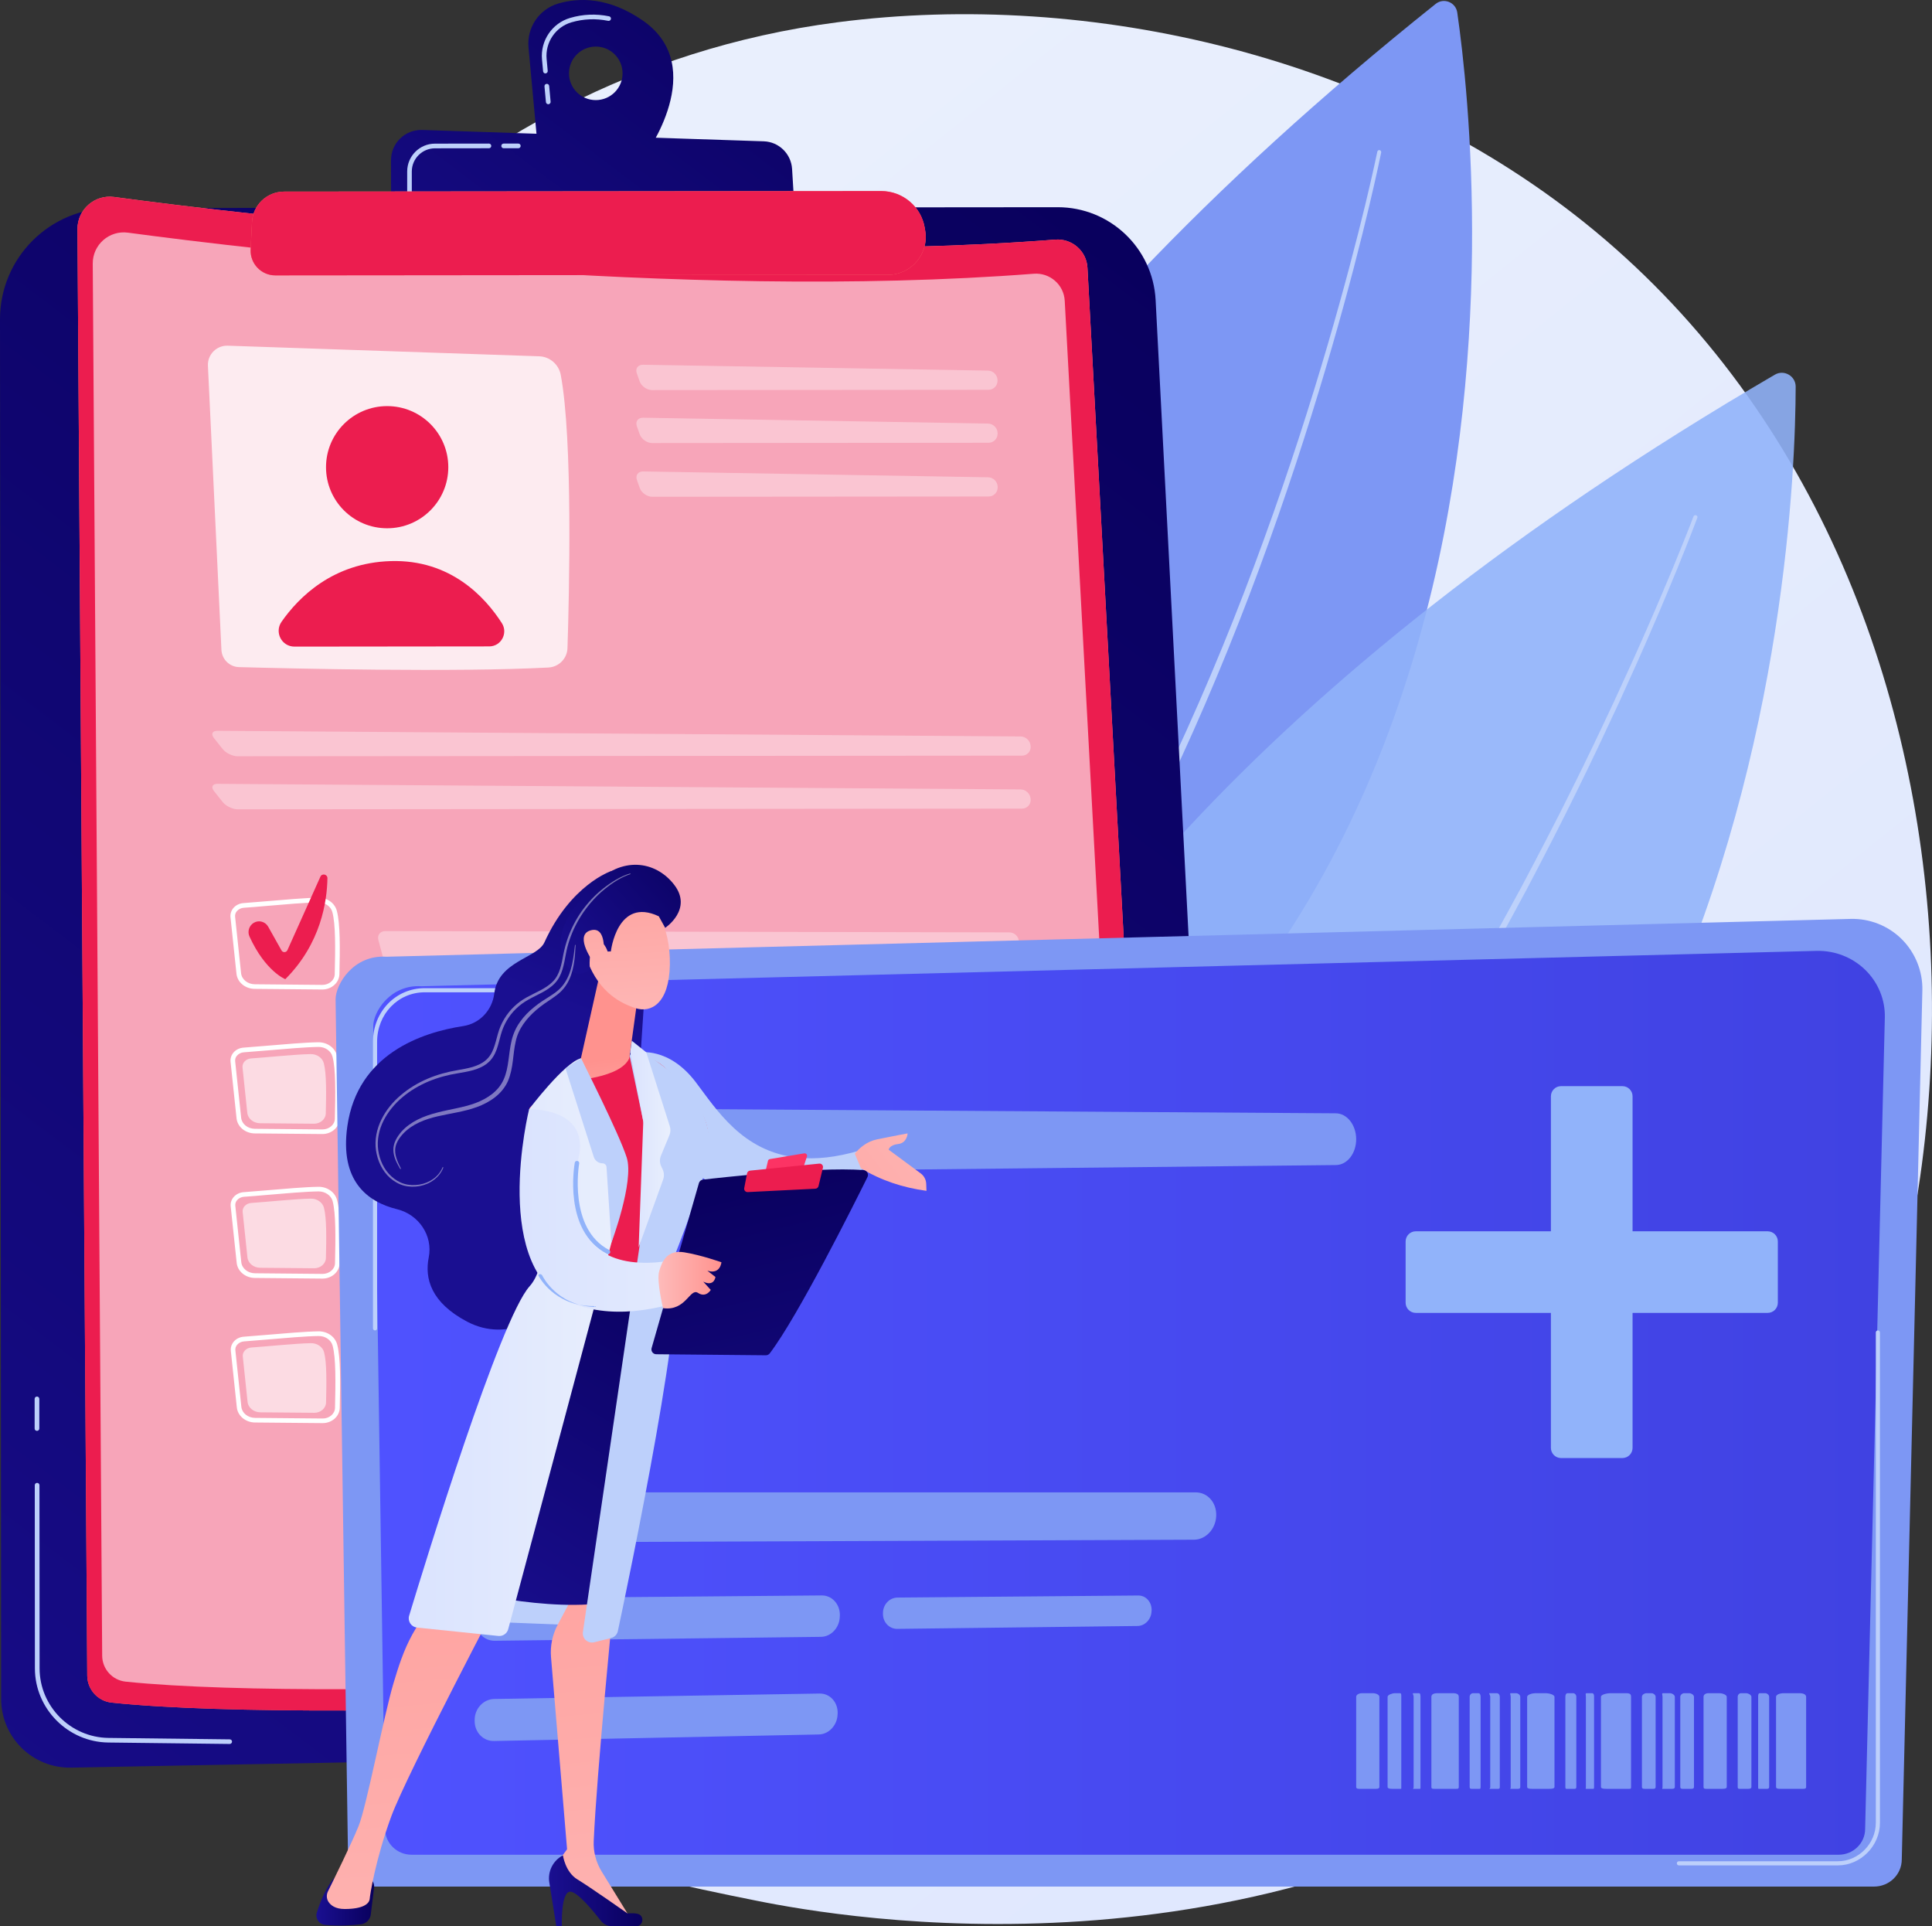 <svg width="327" height="326" viewBox="0 0 327 326" fill="none" xmlns="http://www.w3.org/2000/svg">
<rect x="0" y="0" width="327" height="326" fill="#333333" stroke="none"/>
<path d="M289.231 280.15C282.541 287.101 276.214 291.595 271.214 295.134C212.422 336.781 142.861 324.649 128.073 321.68C106.246 317.302 64.037 308.838 33.527 273.409C-12.621 219.817 -5.442 135.371 30.369 79.625C36.919 69.426 71.518 12.842 141.824 3.76C184.372 -1.735 233.981 9.349 269.897 39.061C345.296 101.444 339.935 227.455 289.231 280.15Z" fill="url(#paint0_linear_192_1826)"/>
<path d="M246.648 2.119C250.494 28.688 266.576 184.225 123.202 225.511C123.202 225.511 86.237 125.836 242.989 0.664C244.353 -0.431 246.392 0.373 246.648 2.119Z" fill="#7D97F4"/>
<path d="M233.771 25.812C233.771 25.812 231.114 39.12 225.462 58.657C222.642 68.425 219.088 79.742 214.788 91.699C210.499 103.668 205.453 116.265 199.778 128.584C194.102 140.902 187.775 152.929 181.109 163.78C174.454 174.631 167.451 184.283 160.843 192.06C157.545 195.949 154.352 199.372 151.427 202.318C150.693 203.051 149.97 203.75 149.283 204.437C148.595 205.112 147.896 205.741 147.243 206.358C145.95 207.604 144.691 208.675 143.572 209.653C143.293 209.897 143.025 210.142 142.757 210.375C142.489 210.596 142.221 210.817 141.964 211.027C141.451 211.446 140.974 211.842 140.531 212.214C139.645 212.959 138.864 213.553 138.235 214.042C136.976 215.02 136.301 215.544 136.301 215.544C135.963 215.812 135.462 215.742 135.194 215.404C134.925 215.067 134.995 214.566 135.333 214.298L135.357 214.287C135.357 214.287 136.021 213.774 137.279 212.808C137.909 212.331 138.678 211.737 139.564 211.003C140.006 210.643 140.484 210.247 140.985 209.839C141.242 209.63 141.498 209.42 141.766 209.199C142.034 208.966 142.302 208.733 142.582 208.489C143.689 207.522 144.936 206.463 146.229 205.24C146.882 204.635 147.57 204.018 148.257 203.354C148.945 202.679 149.656 201.992 150.39 201.27C153.292 198.359 156.473 194.983 159.771 191.141C166.355 183.445 173.359 173.886 180.025 163.116C186.702 152.347 193.054 140.378 198.764 128.118C204.474 115.846 209.567 103.307 213.89 91.373C218.237 79.451 221.838 68.157 224.693 58.424C227.548 48.679 229.658 40.494 231.056 34.731C232.443 28.979 233.119 25.661 233.119 25.661C233.154 25.486 233.328 25.37 233.515 25.405C233.69 25.463 233.806 25.637 233.771 25.812Z" fill="#BDD0FB"/>
<g opacity="0.94">
<path opacity="0.94" d="M303.926 65.433C303.868 93.026 296.992 253.558 145.041 274.178C145.041 274.178 122.34 167.319 300.406 63.407C301.968 62.499 303.926 63.64 303.926 65.433Z" fill="#91B3FA"/>
<path opacity="0.94" d="M287.284 87.624C287.284 87.624 286.096 90.826 283.847 96.344C282.705 99.104 281.329 102.445 279.663 106.264C278.02 110.083 276.109 114.356 273.976 119.013C271.82 123.647 269.478 128.665 266.879 133.916C264.304 139.178 261.472 144.674 258.5 150.332C255.482 155.967 252.324 161.777 248.956 167.587C248.117 169.042 247.278 170.498 246.427 171.965C245.553 173.42 244.691 174.864 243.817 176.331C242.092 179.253 240.262 182.141 238.468 185.04C238.013 185.761 237.57 186.495 237.104 187.205L235.706 189.347C234.773 190.78 233.853 192.2 232.92 193.632C231.044 196.461 229.121 199.256 227.234 202.027C226.255 203.4 225.287 204.763 224.32 206.113C223.842 206.788 223.353 207.464 222.875 208.139L222.153 209.152L221.418 210.142C220.428 211.457 219.449 212.773 218.482 214.077C217.514 215.381 216.547 216.673 215.545 217.919C211.618 222.972 207.679 227.757 203.821 232.17C202.843 233.264 201.887 234.347 200.943 235.418C200.465 235.954 199.999 236.478 199.533 237.002C199.067 237.526 198.577 238.026 198.1 238.527C197.144 239.528 196.212 240.518 195.291 241.484C194.837 241.973 194.382 242.45 193.928 242.916C193.473 243.394 193.042 243.871 192.576 244.302C190.746 246.095 188.986 247.818 187.32 249.448C187.11 249.657 186.9 249.855 186.691 250.053C186.481 250.251 186.26 250.437 186.05 250.635C185.63 251.02 185.211 251.392 184.803 251.765C183.987 252.51 183.183 253.232 182.414 253.93C181.645 254.629 180.887 255.304 180.165 255.956C179.419 256.573 178.696 257.179 177.997 257.749C176.61 258.902 175.328 259.95 174.175 260.904C173.604 261.393 173.033 261.813 172.497 262.208C171.961 262.604 171.459 262.988 170.993 263.338C170.061 264.036 169.269 264.63 168.628 265.107C167.346 266.074 166.658 266.586 166.658 266.586C166.309 266.842 165.819 266.772 165.563 266.423C165.306 266.074 165.376 265.585 165.726 265.317L165.761 265.294C165.761 265.294 166.437 264.793 167.719 263.838C168.36 263.361 169.14 262.779 170.073 262.092C170.539 261.743 171.028 261.382 171.564 260.986C172.1 260.59 172.66 260.183 173.231 259.694C174.384 258.75 175.655 257.714 177.03 256.573C177.717 256.003 178.44 255.421 179.186 254.804C179.908 254.163 180.654 253.488 181.423 252.801C182.192 252.114 182.985 251.392 183.812 250.659C184.22 250.286 184.64 249.925 185.059 249.541C185.269 249.355 185.479 249.157 185.7 248.97C185.91 248.773 186.108 248.575 186.318 248.365C187.984 246.747 189.732 245.047 191.562 243.277C192.028 242.835 192.471 242.369 192.914 241.903C193.368 241.438 193.823 240.96 194.277 240.483C195.198 239.528 196.13 238.55 197.074 237.561C197.54 237.06 198.041 236.571 198.496 236.047C198.962 235.523 199.428 234.999 199.906 234.475C200.85 233.416 201.817 232.344 202.784 231.262C206.653 226.884 210.581 222.134 214.519 217.116C215.522 215.882 216.489 214.589 217.456 213.297C218.435 212.004 219.414 210.7 220.405 209.396L221.15 208.407L221.873 207.406C222.351 206.73 222.84 206.067 223.318 205.391C224.285 204.041 225.252 202.69 226.231 201.328C228.131 198.569 230.054 195.786 231.942 192.98C232.874 191.56 233.806 190.139 234.738 188.719L236.137 186.588C236.603 185.878 237.046 185.144 237.5 184.434C239.307 181.547 241.148 178.683 242.873 175.772C243.747 174.317 244.621 172.873 245.495 171.429C246.345 169.974 247.196 168.518 248.035 167.075C251.415 161.288 254.596 155.502 257.626 149.89C260.609 144.255 263.465 138.783 266.052 133.532C268.674 128.304 271.039 123.298 273.207 118.675C275.351 114.041 277.286 109.78 278.941 105.973C280.607 102.177 282.005 98.836 283.159 96.088C285.432 90.581 286.632 87.403 286.632 87.403C286.702 87.228 286.888 87.147 287.063 87.205C287.261 87.251 287.354 87.449 287.284 87.624Z" fill="#BDD0FB"/>
</g>
<path d="M18.821 35.208L179.011 35.068C187.844 35.057 195.139 41.973 195.594 50.786L207.62 282.805C207.982 289.709 202.551 295.531 195.629 295.659L12.038 299.152C5.535 299.28 0.21 294.052 0.198 287.555L1.20742e-05 54.046C-0.012 43.649 8.414 35.22 18.821 35.208Z" fill="url(#paint1_linear_192_1826)"/>
<path d="M38.877 295.146L18.331 294.902C11.491 294.82 5.908 289.185 5.908 282.351L5.885 251.357C5.885 251.136 6.06 250.961 6.281 250.961C6.503 250.961 6.678 251.136 6.678 251.357L6.701 282.351C6.701 288.766 11.933 294.04 18.343 294.121L38.888 294.366C39.109 294.366 39.284 294.552 39.273 294.762C39.261 294.983 39.086 295.146 38.877 295.146Z" fill="#BDD0FB"/>
<path d="M6.258 242.16C6.037 242.16 5.862 241.985 5.862 241.764V236.746C5.862 236.525 6.037 236.35 6.258 236.35C6.479 236.35 6.654 236.525 6.654 236.746V241.764C6.654 241.985 6.479 242.16 6.258 242.16Z" fill="#BDD0FB"/>
<path d="M19.31 33.333C41.184 36.279 116.42 45.372 178.603 40.552C181.435 40.331 183.906 42.473 184.057 45.314L196.666 278.369C196.841 281.559 194.394 284.295 191.201 284.493C165.05 286.065 57.324 292.142 18.902 288.149C16.56 287.904 14.789 285.937 14.765 283.597L13.11 38.794C13.087 35.464 16.012 32.891 19.31 33.333Z" fill="url(#paint2_linear_192_1826)"/>
<path d="M19.31 33.333C41.184 36.279 116.42 45.372 178.603 40.552C181.435 40.331 183.906 42.473 184.057 45.314L196.666 278.369C196.841 281.559 194.394 284.295 191.201 284.493C165.05 286.065 57.324 292.142 18.902 288.149C16.56 287.904 14.789 285.937 14.765 283.597L13.11 38.794C13.087 35.464 16.012 32.891 19.31 33.333Z" fill="#EC1D4F"/>
<path opacity="0.6" d="M21.664 39.376C42.722 42.205 115.114 50.961 174.967 46.327C177.694 46.117 180.071 48.178 180.211 50.914L192.343 275.19C192.506 278.264 190.163 280.895 187.087 281.082C161.915 282.595 58.256 288.44 21.268 284.598C19.019 284.365 17.306 282.467 17.294 280.208L15.697 44.627C15.674 41.425 18.483 38.945 21.664 39.376Z" fill="white"/>
<path opacity="0.78" d="M35.194 61.905L37.478 109.99C37.56 111.585 38.853 112.854 40.45 112.901C49.365 113.145 77.135 113.797 92.821 112.97C94.592 112.877 96.002 111.445 96.049 109.664C96.34 100.641 96.97 74.398 94.907 63.43C94.569 61.66 93.042 60.356 91.248 60.298L38.562 58.505C36.651 58.435 35.101 60.007 35.194 61.905Z" fill="white"/>
<path d="M65.528 89.405C71.243 89.405 75.877 84.776 75.877 79.066C75.877 73.356 71.243 68.728 65.528 68.728C59.813 68.728 55.18 73.356 55.18 79.066C55.18 84.776 59.813 89.405 65.528 89.405Z" fill="#EC1D4F"/>
<path d="M49.842 109.431L82.799 109.396C84.815 109.396 86.027 107.161 84.943 105.461C82.135 101.083 76.273 94.656 66.134 94.959C56.357 95.25 50.565 101.06 47.651 105.228C46.416 107.009 47.675 109.431 49.842 109.431Z" fill="#EC1D4F"/>
<g opacity="0.6">
<path opacity="0.6" d="M167.311 65.968C168.173 65.968 168.861 65.258 168.837 64.396V64.315C168.814 63.453 168.08 62.731 167.218 62.72L108.833 61.73C107.971 61.718 107.493 62.37 107.784 63.185L108.262 64.536C108.553 65.351 109.497 66.015 110.36 66.015L167.311 65.968Z" fill="white"/>
</g>
<g opacity="0.6">
<path opacity="0.6" d="M108.845 70.695C107.982 70.684 107.504 71.336 107.796 72.151L108.274 73.501C108.565 74.316 109.509 74.98 110.371 74.98L167.322 74.933C168.185 74.933 168.872 74.223 168.849 73.362V73.28C168.826 72.419 168.092 71.697 167.229 71.685L108.845 70.695Z" fill="white"/>
</g>
<g opacity="0.6">
<path opacity="0.6" d="M108.856 79.788C107.994 79.777 107.516 80.429 107.808 81.244L108.285 82.594C108.577 83.409 109.521 84.073 110.383 84.073L167.334 84.026C168.196 84.026 168.884 83.316 168.861 82.454V82.373C168.837 81.511 168.103 80.79 167.241 80.778L108.856 79.788Z" fill="white"/>
</g>
<g opacity="0.6">
<path opacity="0.6" d="M172.974 127.885C173.837 127.885 174.501 127.175 174.443 126.313L174.431 126.22C174.373 125.358 173.615 124.648 172.753 124.637L36.802 123.682C35.94 123.67 35.672 124.229 36.208 124.904L37.688 126.767C38.224 127.442 39.377 128.001 40.24 127.99L172.974 127.885Z" fill="white"/>
</g>
<g opacity="0.6">
<path opacity="0.6" d="M36.814 132.658C35.951 132.647 35.683 133.206 36.219 133.881L37.699 135.744C38.235 136.419 39.389 136.978 40.252 136.966L172.974 136.85C173.837 136.85 174.501 136.14 174.443 135.278L174.431 135.185C174.373 134.323 173.615 133.613 172.753 133.601L36.814 132.658Z" fill="white"/>
</g>
<path d="M54.557 167.461C54.545 167.461 54.533 167.461 54.533 167.461L43.113 167.356C41.505 167.345 40.176 166.239 40.025 164.795L39.011 155.225C38.953 154.677 39.127 154.13 39.489 153.688C39.897 153.199 40.526 152.884 41.202 152.838C42.169 152.768 43.521 152.651 44.954 152.535C47.972 152.279 51.737 151.953 53.846 151.918C53.858 151.918 53.881 151.918 53.892 151.918C55.373 151.918 56.643 152.814 57.004 154.118C57.598 156.307 57.552 160.464 57.447 164.9C57.4 166.32 56.107 167.461 54.557 167.461ZM53.892 152.721C53.881 152.721 53.869 152.721 53.858 152.721C51.772 152.745 48.031 153.071 45.024 153.327C43.591 153.455 42.227 153.571 41.26 153.629C40.794 153.664 40.374 153.874 40.095 154.2C39.862 154.468 39.757 154.805 39.792 155.143L40.806 164.713C40.922 165.761 41.913 166.565 43.125 166.576L54.545 166.681C55.675 166.693 56.631 165.889 56.654 164.888C56.759 160.522 56.818 156.424 56.247 154.34C55.978 153.373 55.011 152.721 53.892 152.721Z" fill="white"/>
<g opacity="0.6">
<path opacity="0.6" d="M65.208 157.577C64.346 157.577 63.821 158.252 64.043 159.09L64.754 161.756C64.975 162.595 65.861 163.27 66.735 163.258L170.941 162.082C171.804 162.071 172.503 161.361 172.48 160.487L172.456 159.37C172.433 158.508 171.71 157.798 170.848 157.798L65.208 157.577Z" fill="white"/>
</g>
<path d="M42.961 156.168C43.812 155.667 44.896 155.97 45.385 156.82L47.646 160.848C47.868 161.256 48.462 161.221 48.648 160.802L54.23 148.367C54.51 147.75 55.431 147.96 55.419 148.635C55.361 152.442 54.359 159.661 48.287 165.715C48.287 165.715 44.931 164.411 42.227 158.496C41.843 157.658 42.157 156.645 42.961 156.168Z" fill="#EC1D4F"/>
<path d="M54.568 191.923C54.557 191.923 54.545 191.923 54.545 191.923L43.125 191.818C41.516 191.807 40.188 190.701 40.036 189.257L39.023 179.687C38.964 179.139 39.139 178.592 39.5 178.15C39.908 177.661 40.538 177.346 41.213 177.3C42.181 177.23 43.532 177.113 44.966 176.997C47.984 176.741 51.748 176.415 53.858 176.392C53.869 176.392 53.892 176.392 53.904 176.392C55.384 176.392 56.654 177.288 57.016 178.592C57.61 180.781 57.563 184.937 57.459 189.373C57.423 190.782 56.13 191.923 54.568 191.923ZM41.272 178.091C40.806 178.126 40.386 178.336 40.106 178.662C39.873 178.93 39.768 179.267 39.803 179.605L40.817 189.175C40.934 190.223 41.924 191.027 43.136 191.038L54.557 191.143C54.568 191.143 54.568 191.143 54.58 191.143C55.711 191.143 56.654 190.34 56.678 189.35C56.783 184.984 56.841 180.886 56.27 178.802C56.014 177.847 55.011 177.148 53.881 177.183C51.795 177.207 48.054 177.533 45.047 177.789C43.591 177.905 42.239 178.022 41.272 178.091Z" fill="white"/>
<path opacity="0.6" d="M42.495 179.128C44.896 178.965 50.105 178.429 52.587 178.394C53.636 178.383 54.557 179.011 54.801 179.919C55.279 181.677 55.221 185.194 55.139 188.442C55.116 189.408 54.219 190.188 53.135 190.177L44.01 190.095C42.892 190.084 41.959 189.327 41.854 188.326L41.05 180.676C40.957 179.884 41.61 179.186 42.495 179.128Z" fill="white"/>
<g opacity="0.6">
<path opacity="0.6" d="M65.231 182.038C64.369 182.038 63.845 182.713 64.066 183.552L64.777 186.218C64.998 187.056 65.884 187.731 66.758 187.72L170.965 186.544C171.827 186.532 172.526 185.822 172.503 184.949L172.48 183.831C172.456 182.97 171.734 182.259 170.871 182.259L65.231 182.038Z" fill="white"/>
</g>
<path d="M54.592 216.385C54.58 216.385 54.568 216.385 54.568 216.385L43.148 216.28C41.54 216.268 40.211 215.162 40.06 213.718L39.046 204.148C38.987 203.601 39.162 203.053 39.524 202.611C39.931 202.122 40.561 201.808 41.237 201.761C42.204 201.691 43.556 201.575 44.989 201.458C48.007 201.202 51.772 200.876 53.881 200.853C55.373 200.83 56.678 201.738 57.039 203.053C57.633 205.242 57.587 209.399 57.482 213.835C57.435 215.244 56.153 216.385 54.592 216.385ZM53.928 201.633C53.916 201.633 53.904 201.633 53.892 201.633C51.806 201.656 48.066 201.982 45.059 202.238C43.614 202.367 42.262 202.483 41.295 202.541C40.829 202.576 40.409 202.786 40.13 203.112C39.897 203.379 39.792 203.717 39.827 204.055L40.84 213.625C40.957 214.673 41.948 215.476 43.16 215.488L54.58 215.593C54.592 215.593 54.592 215.593 54.603 215.593C55.734 215.593 56.678 214.789 56.701 213.8C56.806 209.434 56.852 205.335 56.293 203.251C56.025 202.308 55.035 201.633 53.928 201.633Z" fill="white"/>
<path opacity="0.6" d="M42.519 203.589C44.919 203.426 50.128 202.891 52.611 202.856C53.66 202.844 54.58 203.473 54.825 204.381C55.303 206.139 55.244 209.655 55.163 212.903C55.139 213.87 54.242 214.65 53.158 214.638L44.034 214.557C42.915 214.545 41.983 213.788 41.878 212.787L41.074 205.138C40.98 204.346 41.633 203.647 42.519 203.589Z" fill="white"/>
<g opacity="0.6">
<path opacity="0.6" d="M65.255 206.5C64.392 206.5 63.868 207.175 64.089 208.014L64.8 210.68C65.022 211.518 65.907 212.193 66.781 212.182L170.988 211.006C171.85 210.994 172.549 210.284 172.526 209.411L172.503 208.293C172.479 207.431 171.757 206.721 170.895 206.721L65.255 206.5Z" fill="white"/>
</g>
<path d="M54.615 240.846C54.603 240.846 54.592 240.846 54.592 240.846L43.171 240.742C41.563 240.73 40.234 239.624 40.083 238.18L39.069 228.61C39.011 228.063 39.186 227.515 39.547 227.073C39.955 226.584 40.584 226.27 41.26 226.223C42.227 226.153 43.579 226.037 45.013 225.92C48.031 225.664 51.795 225.338 53.904 225.315C55.396 225.292 56.701 226.2 57.062 227.515C57.657 229.704 57.61 233.861 57.505 238.297C57.459 239.705 56.177 240.846 54.615 240.846ZM41.307 227.015C40.84 227.05 40.421 227.259 40.141 227.585C39.908 227.853 39.803 228.191 39.838 228.528L40.852 238.099C40.969 239.147 41.959 239.95 43.171 239.962L54.592 240.066C55.722 240.09 56.678 239.275 56.701 238.273C56.806 233.907 56.864 229.809 56.293 227.725C56.037 226.77 55.046 226.083 53.904 226.107C51.818 226.13 48.077 226.456 45.071 226.712C43.637 226.828 42.285 226.945 41.307 227.015Z" fill="white"/>
<path opacity="0.6" d="M42.542 228.051C44.943 227.888 50.152 227.352 52.634 227.318C53.683 227.306 54.603 227.935 54.848 228.843C55.326 230.601 55.268 234.117 55.186 237.365C55.163 238.332 54.265 239.112 53.182 239.1L44.057 239.019C42.938 239.007 42.006 238.25 41.901 237.249L41.097 229.6C40.992 228.808 41.656 228.109 42.542 228.051Z" fill="white"/>
<g opacity="0.6">
<path opacity="0.6" d="M65.278 230.961C64.416 230.961 63.891 231.637 64.113 232.475L64.824 235.141C65.045 235.98 65.931 236.655 66.805 236.643L171.011 235.467C171.874 235.456 172.573 234.745 172.549 233.872L172.526 232.754C172.503 231.893 171.78 231.183 170.918 231.183L65.278 230.961Z" fill="white"/>
</g>
<path d="M108.821 3.493C103.029 -0.524 97.995 -0.431 94.464 0.605C91.236 1.56 89.138 4.68 89.453 8.033L90.991 24.683L109.171 26.278C109.171 26.289 120.172 11.375 108.821 3.493ZM100.839 16.94C98.333 16.94 96.305 14.914 96.305 12.411C96.305 9.908 98.333 7.882 100.839 7.882C103.344 7.882 105.372 9.908 105.372 12.411C105.372 14.914 103.344 16.94 100.839 16.94Z" fill="url(#paint3_linear_192_1826)"/>
<path d="M92.798 17.639C92.6 17.639 92.425 17.487 92.401 17.278L92.157 14.623C92.133 14.402 92.297 14.216 92.518 14.192C92.739 14.169 92.926 14.332 92.949 14.553L93.194 17.208C93.217 17.429 93.054 17.615 92.833 17.639C92.821 17.639 92.809 17.639 92.798 17.639ZM92.32 12.434C92.122 12.434 91.947 12.283 91.924 12.073L91.737 10.059C91.446 6.892 93.439 3.935 96.48 3.039C98.636 2.398 100.874 2.305 103.099 2.759C103.309 2.806 103.449 3.015 103.402 3.225C103.356 3.434 103.146 3.574 102.936 3.528C100.827 3.097 98.729 3.19 96.702 3.784C94.021 4.575 92.262 7.183 92.518 9.978L92.704 11.992C92.728 12.213 92.565 12.399 92.343 12.423C92.343 12.434 92.332 12.434 92.32 12.434Z" fill="#BDD0FB"/>
<path d="M66.192 35.476L66.181 27.105C66.181 24.217 68.57 21.9 71.472 21.993L129.262 23.915C131.826 23.996 133.9 26.022 134.063 28.583L134.552 36.629L66.192 35.476Z" fill="url(#paint4_linear_192_1826)"/>
<path d="M85.246 25.09C85.025 25.09 84.85 24.915 84.85 24.694C84.85 24.473 85.025 24.298 85.246 24.298H87.728C87.95 24.298 88.124 24.473 88.124 24.694C88.124 24.915 87.95 25.09 87.728 25.09H85.246Z" fill="#BDD0FB"/>
<path d="M69.316 32.798C69.094 32.798 68.919 32.623 68.919 32.402V29.014C68.919 26.417 71.029 24.31 73.616 24.31L82.752 24.298C82.974 24.298 83.148 24.473 83.148 24.694C83.148 24.915 82.974 25.09 82.752 25.09L73.616 25.102C71.46 25.102 69.7 26.86 69.7 29.025V32.413C69.712 32.623 69.537 32.798 69.316 32.798Z" fill="#BDD0FB"/>
<path d="M48.083 32.425L149.143 32.332C152.779 32.332 155.89 34.94 156.508 38.514L156.589 39.003C157.277 42.915 154.259 46.513 150.273 46.513L46.591 46.606C44.214 46.606 42.314 44.615 42.419 42.24L42.652 37.606C42.78 34.707 45.181 32.425 48.083 32.425Z" fill="url(#paint5_linear_192_1826)"/>
<path d="M48.083 32.425L149.143 32.332C152.779 32.332 155.89 34.94 156.508 38.514L156.589 39.003C157.277 42.915 154.259 46.513 150.273 46.513L46.591 46.606C44.214 46.606 42.314 44.615 42.419 42.24L42.652 37.606C42.78 34.707 45.181 32.425 48.083 32.425Z" fill="#EC1D4F"/>
<path d="M325.369 167.599L322.35 295.018L321.884 314.671C321.884 317.245 319.775 319.282 317.188 319.282H63.605C61.03 319.282 58.909 317.245 58.909 314.671L58.618 294.983L56.8 169.136C56.8 166.563 59.841 161.545 65.4 161.917L313.237 155.514C316.477 155.432 319.6 156.678 321.896 158.96C324.18 161.253 325.439 164.374 325.369 167.599Z" fill="#7D97F4"/>
<path d="M315.684 309.525C315.684 311.924 313.68 313.891 311.221 313.891H69.642C67.183 313.891 65.179 311.924 65.179 309.525L63.174 173.653C63.174 171.255 66.064 166.562 71.367 166.912L307.457 160.927C310.545 160.846 313.517 162.01 315.708 164.141C317.887 166.271 319.087 169.182 319.017 172.198L315.684 309.525Z" fill="url(#paint6_linear_192_1826)"/>
<path d="M205.849 256.55C205.768 258.786 204.078 260.567 202.085 260.579L83.731 261.044C81.494 261.056 79.687 259.205 79.699 256.818C79.711 254.431 81.552 252.568 83.801 252.568H202.388C204.393 252.568 205.942 254.303 205.849 256.55Z" fill="#7D97F4"/>
<path d="M229.541 192.771C229.553 195.192 228.026 197.148 226.126 197.172L90.164 198.604C87.076 198.639 84.663 196.182 84.815 193.062C84.955 189.953 87.588 187.508 90.665 187.52L226.103 188.416C227.979 188.428 229.518 190.349 229.541 192.771Z" fill="#7D97F4"/>
<path d="M142.139 273.595C142.092 275.47 140.671 276.995 138.946 277.018L83.731 277.682C81.913 277.705 80.445 276.157 80.457 274.236V274.014C80.468 272.082 81.96 270.51 83.789 270.487L139.097 270.009C140.822 269.998 142.186 271.5 142.151 273.374L142.139 273.595Z" fill="#7D97F4"/>
<path d="M194.906 272.652C194.871 274.026 193.823 275.156 192.552 275.179L151.858 275.668C150.518 275.68 149.434 274.55 149.446 273.13V272.967C149.457 271.546 150.553 270.382 151.905 270.37L192.669 270.021C193.939 270.009 194.941 271.116 194.918 272.501L194.906 272.652Z" fill="#7D97F4"/>
<path d="M141.766 290.117C141.719 291.968 140.298 293.505 138.585 293.54L83.603 294.646C81.785 294.681 80.328 293.167 80.34 291.258V291.048C80.352 289.139 81.843 287.555 83.661 287.532L138.736 286.612C140.461 286.589 141.813 288.067 141.778 289.919L141.766 290.117Z" fill="#7D97F4"/>
<path d="M311.07 315.696H284.161C283.975 315.696 283.812 315.545 283.812 315.347C283.812 315.149 283.963 314.997 284.161 314.997H311.07C314.554 314.997 317.491 312.017 317.491 308.489V225.51C317.491 225.324 317.642 225.161 317.84 225.161C318.027 225.161 318.19 225.312 318.19 225.51V308.489C318.19 312.389 314.927 315.696 311.07 315.696Z" fill="#BDD0FB"/>
<path d="M63.477 225.161C63.291 225.161 63.128 225.01 63.128 224.812V176.319C63.128 171.231 66.973 167.238 71.868 167.238H93.439C93.625 167.238 93.788 167.389 93.788 167.587C93.788 167.785 93.637 167.936 93.439 167.936H71.879C67.37 167.936 63.827 171.616 63.827 176.319V224.823C63.827 225.01 63.675 225.161 63.477 225.161Z" fill="#BDD0FB"/>
<path d="M232.361 286.554H230.532C230.03 286.554 229.541 286.798 229.541 287.171V302.435C229.541 302.807 230.03 302.737 230.532 302.737H232.361C232.862 302.737 233.468 302.807 233.468 302.435V287.171C233.48 286.81 232.874 286.554 232.361 286.554Z" fill="#7D97F4"/>
<path d="M245.937 286.554H243.304C242.581 286.554 242.267 286.798 242.267 287.171V302.435C242.267 302.807 242.57 302.737 243.304 302.737H245.937C246.66 302.737 246.905 302.807 246.905 302.435V287.171C246.905 286.81 246.66 286.554 245.937 286.554Z" fill="#7D97F4"/>
<path d="M236.941 286.554H236.02C235.764 286.554 234.855 286.798 234.855 287.171V302.435C234.855 302.807 235.764 302.737 236.02 302.737H236.941C237.197 302.737 237.174 302.807 237.174 302.435V287.171C237.174 286.81 237.197 286.554 236.941 286.554Z" fill="#7D97F4"/>
<path d="M240.157 286.554H239.237C238.98 286.554 239.26 286.798 239.26 287.171V302.435C239.26 302.807 238.98 302.737 239.237 302.737H240.157C240.414 302.737 240.425 302.807 240.425 302.435V287.171C240.414 286.81 240.402 286.554 240.157 286.554Z" fill="#7D97F4"/>
<path d="M250.226 286.554H249.305C249.049 286.554 248.746 286.798 248.746 287.171V302.435C248.746 302.807 249.061 302.737 249.305 302.737H250.226C250.482 302.737 250.599 302.807 250.599 302.435V287.171C250.599 286.81 250.482 286.554 250.226 286.554Z" fill="#7D97F4"/>
<path d="M256.647 286.554H255.727C255.47 286.554 255.692 286.798 255.692 287.171V302.435C255.692 302.807 255.47 302.737 255.727 302.737H256.647C256.904 302.737 257.311 302.807 257.311 302.435V287.171C257.311 286.81 256.892 286.554 256.647 286.554Z" fill="#7D97F4"/>
<path d="M253.326 286.554H252.184C251.869 286.554 252.23 286.798 252.23 287.171V302.435C252.23 302.807 251.869 302.737 252.184 302.737H253.326C253.641 302.737 253.85 302.807 253.85 302.435V287.171C253.839 286.81 253.641 286.554 253.326 286.554Z" fill="#7D97F4"/>
<path d="M261.682 286.554H259.852C259.351 286.554 258.477 286.798 258.477 287.171V302.435C258.477 302.807 259.351 302.737 259.852 302.737H261.682C262.183 302.737 263.103 302.807 263.103 302.435V287.171C263.103 286.81 262.194 286.554 261.682 286.554Z" fill="#7D97F4"/>
<path d="M275.258 286.554H272.624C271.902 286.554 270.969 286.798 270.969 287.171V302.435C270.969 302.807 271.89 302.737 272.624 302.737H275.258C275.981 302.737 276.062 302.807 276.062 302.435V287.171C276.062 286.81 275.981 286.554 275.258 286.554Z" fill="#7D97F4"/>
<path d="M266.261 286.554H265.341C265.084 286.554 264.945 286.798 264.945 287.171V302.435C264.945 302.807 265.084 302.737 265.341 302.737H266.261C266.518 302.737 266.798 302.807 266.798 302.435V287.171C266.809 286.81 266.518 286.554 266.261 286.554Z" fill="#7D97F4"/>
<path d="M269.466 286.554H268.545C268.289 286.554 268.417 286.798 268.417 287.171V302.435C268.417 302.807 268.301 302.737 268.545 302.737H269.466C269.723 302.737 269.804 302.807 269.804 302.435V287.171C269.816 286.81 269.723 286.554 269.466 286.554Z" fill="#7D97F4"/>
<path d="M279.546 286.554H278.626C278.369 286.554 277.903 286.798 277.903 287.171V302.435C277.903 302.807 278.369 302.737 278.626 302.737H279.546C279.803 302.737 280.222 302.807 280.222 302.435V287.171C280.222 286.81 279.803 286.554 279.546 286.554Z" fill="#7D97F4"/>
<path d="M285.968 286.554H285.047C284.791 286.554 284.394 286.798 284.394 287.171V302.435C284.394 302.807 284.791 302.737 285.047 302.737H285.968C286.224 302.737 286.713 302.807 286.713 302.435V287.171C286.713 286.81 286.212 286.554 285.968 286.554Z" fill="#7D97F4"/>
<path d="M282.646 286.554H281.504C281.19 286.554 281.388 286.798 281.388 287.171V302.435C281.388 302.807 281.178 302.737 281.504 302.737H282.646C282.961 302.737 283.474 302.807 283.474 302.435V287.171C283.462 286.81 282.961 286.554 282.646 286.554Z" fill="#7D97F4"/>
<path d="M291.002 286.554H289.172C288.671 286.554 288.333 286.798 288.333 287.171V302.435C288.333 302.807 288.671 302.737 289.172 302.737H291.002C291.503 302.737 292.261 302.807 292.261 302.435V287.171C292.261 286.81 291.503 286.554 291.002 286.554Z" fill="#7D97F4"/>
<path d="M304.579 286.554H301.945C301.222 286.554 300.605 286.798 300.605 287.171V302.435C300.605 302.807 301.222 302.737 301.945 302.737H304.579C305.301 302.737 305.697 302.807 305.697 302.435V287.171C305.686 286.81 305.301 286.554 304.579 286.554Z" fill="#7D97F4"/>
<path d="M295.582 286.554H294.661C294.405 286.554 294.114 286.798 294.114 287.171V302.435C294.114 302.807 294.417 302.737 294.661 302.737H295.582C295.838 302.737 296.433 302.807 296.433 302.435V287.171C296.433 286.81 295.838 286.554 295.582 286.554Z" fill="#7D97F4"/>
<path d="M298.787 286.554H297.866C297.61 286.554 297.575 286.798 297.575 287.171V302.435C297.575 302.807 297.61 302.737 297.866 302.737H298.787C299.043 302.737 299.439 302.807 299.439 302.435V287.171C299.439 286.81 299.043 286.554 298.787 286.554Z" fill="#7D97F4"/>
<path d="M299.183 208.384H276.319V185.541C276.319 184.586 275.549 183.817 274.594 183.817H264.222C263.266 183.817 262.497 184.586 262.497 185.541V208.384H239.633C238.677 208.384 237.908 209.152 237.908 210.107V220.469C237.908 221.424 238.677 222.192 239.633 222.192H262.497V245.035C262.497 245.99 263.266 246.759 264.222 246.759H274.594C275.549 246.759 276.319 245.99 276.319 245.035V222.192H299.183C300.138 222.192 300.908 221.424 300.908 220.469V210.107C300.908 209.152 300.138 208.384 299.183 208.384Z" fill="#91B3FA"/>
<path d="M149.05 193.842L145.647 194.669C141.498 195.914 137.99 196.24 134.995 195.914C125.638 194.925 121.244 187.718 117.76 183.142C113.168 177.088 108.099 178.136 108.099 178.136L111.199 191.478C118.144 202.539 128.073 203.063 134.762 201.794C139.016 200.991 141.941 199.465 141.941 199.465C149.76 197.207 149.05 193.842 149.05 193.842Z" fill="#BDD0FB"/>
<path d="M156.764 200.339C156.741 199.652 156.403 199.011 155.844 198.592L150.413 194.575C150.413 194.575 150.518 193.772 152.033 193.609C153.548 193.434 153.618 191.816 153.618 191.816C153.618 191.816 151.52 192.188 148.42 192.829C146.649 193.201 145.414 194.331 144.679 195.251L145.705 197.707C149.154 199.803 152.872 201.002 156.811 201.538L156.764 200.339Z" fill="url(#paint7_linear_192_1826)"/>
<path d="M75.76 274.201L102.715 275.249V265.399L79.955 263.315L75.76 274.201Z" fill="#BDD0FB"/>
<path d="M103.437 147.422C103.437 147.422 96.585 149.704 92.145 159.484C90.933 162.162 84.337 162.627 83.661 168.123C83.312 170.952 81.214 173.222 78.394 173.653C71.367 174.724 60.529 178.38 58.792 190.582C57.464 199.896 62.219 203.424 67.206 204.647C70.866 205.543 73.301 209.106 72.567 212.797C71.856 216.336 72.917 220.434 79.058 223.671C92.821 230.924 106.572 206.474 106.572 206.474L109.392 163.78L103.437 147.422Z" fill="url(#paint8_linear_192_1826)"/>
<path d="M63.314 319.445L62.755 324.009C62.65 324.87 61.962 325.557 61.1 325.662C59.632 325.825 57.289 326 54.982 325.755C53.968 325.65 53.315 324.626 53.63 323.659C54.189 321.901 55.215 319.247 56.695 317.698H61.764C62.696 317.687 63.431 318.513 63.314 319.445Z" fill="url(#paint9_linear_192_1826)"/>
<path d="M103.018 265.958L103.869 270.987C103.869 270.987 101.002 299.978 100.489 311.574C100.407 313.391 100.885 315.184 101.841 316.744L106.817 324.824L94.161 317.361L93.905 315.812L95.979 312.96L93.264 280.476C93.101 278.567 93.497 276.657 94.394 274.969L97.016 270.056L103.018 265.958Z" fill="url(#paint10_linear_192_1826)"/>
<path d="M107.656 326H103.612C102.855 326 102.144 325.651 101.678 325.057C100.419 323.427 97.809 320.237 96.562 320.144C94.884 320.027 95.093 326 95.093 326H94.161L92.972 318.583C92.669 316.721 93.602 314.869 95.28 313.996C95.28 313.996 95.664 316.837 97.75 318.083C99.836 319.34 106.223 323.834 106.223 323.834C106.223 323.834 107.003 323.718 107.866 323.881C109.124 324.114 108.95 326 107.656 326Z" fill="url(#paint11_linear_192_1826)"/>
<path d="M85.666 268.356C85.666 268.356 68.884 300.164 66.216 307.43C63.547 314.695 62.615 320.749 62.58 321.319C62.522 322.216 61.403 323.078 58.326 323.078C56.741 323.078 55.961 322.437 55.576 321.832C55.25 321.308 55.238 320.644 55.506 320.097C56.473 318.129 59.562 311.866 60.704 309.013C62.067 305.613 64.992 290.221 66.6 284.866C68.209 279.51 70.026 273.712 77.019 268.356C77.03 268.356 81.843 263.652 85.666 268.356Z" fill="url(#paint12_linear_192_1826)"/>
<path d="M96.27 216.231C100.606 197.905 89.628 187.532 89.628 187.532C94.056 183.282 100.827 180.511 105.115 179.079C107.656 178.229 110.464 178.811 112.446 180.616C115.895 183.759 120.685 189.057 119.752 193.539C118.913 197.568 111.292 217.687 111.292 217.687C111.292 217.687 104.265 221.028 96.27 216.231Z" fill="url(#paint13_linear_192_1826)"/>
<path d="M96.27 216.231C100.606 197.905 89.628 187.532 89.628 187.532C94.056 183.282 100.827 180.511 105.115 179.079C107.656 178.229 110.464 178.811 112.446 180.616C115.895 183.759 120.685 189.057 119.752 193.539C118.913 197.568 111.292 217.687 111.292 217.687C111.292 217.687 104.265 221.028 96.27 216.231Z" fill="#EC1D4F"/>
<path d="M86.68 225.301C88.439 220.003 96.282 216.231 96.282 216.231C104.276 221.028 111.315 217.698 111.315 217.698C111.315 217.698 112.9 223.729 111.805 229.341C110.709 234.953 103.869 270.999 103.869 270.999C93.089 273.176 76.506 268.798 76.506 268.798C83.37 256.608 84.908 230.61 86.68 225.301Z" fill="url(#paint14_linear_192_1826)"/>
<path d="M101.305 165.771L97.774 181.559C97.436 182.956 98.706 182.723 100.116 182.455C102.424 182.024 105.395 181.128 106.386 179.335C106.491 179.149 106.537 178.951 106.561 178.741L108.076 167.785C108.192 166.912 107.726 166.074 106.922 165.713L104.008 164.42C102.89 163.931 101.584 164.572 101.305 165.771Z" fill="url(#paint15_linear_192_1826)"/>
<path d="M110.511 153.173C110.511 153.173 113.483 156.585 113.378 163.233C113.273 169.881 110.15 171.453 107.598 170.626C105.046 169.799 101.491 168.006 99.428 162.662C97.366 157.33 106.56 148.924 110.511 153.173Z" fill="url(#paint16_linear_192_1826)"/>
<path d="M103.391 161.021C103.391 161.021 104.44 151.73 111.502 155.071L112.585 157.027C112.585 157.027 117.305 153.895 114.112 149.739C110.907 145.582 105.116 144.895 100.536 149.704C95.956 154.512 93.777 158.168 95.443 162.36C97.098 166.539 99.848 164.06 99.848 164.06C99.848 164.06 99.463 160.718 100.792 159.682C102.121 158.646 102.843 161.032 102.843 161.032L103.391 161.021Z" fill="url(#paint17_linear_192_1826)"/>
<path d="M102.167 161.521C102.167 161.521 102.738 156.747 100.034 157.434C97.331 158.121 99.743 161.952 100.757 163.314L102.167 161.521Z" fill="url(#paint18_linear_192_1826)"/>
<path opacity="0.44" d="M106.712 147.934C105.057 148.47 103.589 149.459 102.249 150.554C100.909 151.648 99.743 152.964 98.753 154.384C97.774 155.805 96.97 157.365 96.422 158.995C96.142 159.81 95.921 160.648 95.769 161.498C95.606 162.348 95.466 163.221 95.198 164.083C94.942 164.933 94.522 165.783 93.881 166.435C93.252 167.098 92.483 167.576 91.702 167.995C90.921 168.414 90.129 168.775 89.383 169.206C88.637 169.625 87.95 170.125 87.332 170.731C86.108 171.918 85.234 173.432 84.78 175.085C84.547 175.912 84.36 176.774 84.057 177.623C83.754 178.462 83.265 179.312 82.542 179.894C81.832 180.499 80.969 180.849 80.107 181.105C79.244 181.349 78.37 181.489 77.508 181.64C75.795 181.908 74.117 182.362 72.52 183.026C70.935 183.701 69.432 184.574 68.115 185.692C66.798 186.798 65.68 188.149 64.91 189.674C64.141 191.199 63.78 192.945 64.013 194.634C64.246 196.31 64.992 197.964 66.262 199.105C66.892 199.675 67.638 200.129 68.453 200.362C69.269 200.595 70.143 200.618 70.994 200.478C72.672 200.211 74.292 199.139 74.921 197.521L75.049 197.568C74.431 199.256 72.777 200.409 71.04 200.723C70.166 200.886 69.257 200.874 68.383 200.653C67.509 200.42 66.717 199.954 66.041 199.372C64.689 198.173 63.897 196.45 63.64 194.692C63.384 192.911 63.757 191.083 64.549 189.488C65.33 187.881 66.484 186.484 67.836 185.343C69.187 184.19 70.726 183.27 72.346 182.572C73.977 181.873 75.702 181.407 77.427 181.116C78.289 180.965 79.14 180.814 79.955 180.581C80.771 180.336 81.552 179.999 82.181 179.463C82.811 178.939 83.253 178.229 83.545 177.426C83.848 176.634 84.034 175.784 84.279 174.934C84.757 173.211 85.701 171.604 86.994 170.37C87.635 169.753 88.369 169.217 89.15 168.787C89.931 168.356 90.723 167.995 91.492 167.587C92.25 167.18 92.984 166.726 93.567 166.12C94.161 165.527 94.546 164.77 94.802 163.955C95.058 163.14 95.21 162.29 95.373 161.428C95.548 160.567 95.781 159.705 96.061 158.878C96.643 157.214 97.459 155.63 98.473 154.186C99.51 152.754 100.71 151.462 102.097 150.368C103.484 149.285 104.987 148.318 106.677 147.806L106.712 147.934Z" fill="white"/>
<path opacity="0.44" d="M97.424 159.903C97.366 161.032 97.308 162.162 97.098 163.279C96.9 164.397 96.562 165.515 95.956 166.516C95.653 167.017 95.28 167.471 94.86 167.878C94.429 168.274 93.963 168.623 93.497 168.938C92.553 169.566 91.632 170.183 90.793 170.905C89.127 172.337 87.717 174.13 87.285 176.261C86.784 178.38 86.924 180.72 85.98 182.944C85.502 184.038 84.71 184.982 83.778 185.703C82.846 186.425 81.797 186.961 80.713 187.357C78.534 188.148 76.273 188.416 74.105 188.917C71.961 189.406 69.805 190.221 68.278 191.816C67.544 192.596 66.892 193.574 66.88 194.657C66.868 195.74 67.37 196.787 67.871 197.789L67.754 197.859C67.195 196.892 66.612 195.856 66.577 194.668C66.554 194.075 66.717 193.481 66.973 192.957C67.23 192.433 67.568 191.956 67.952 191.513C69.525 189.767 71.775 188.859 73.965 188.3C76.168 187.718 78.417 187.45 80.48 186.681C81.505 186.297 82.484 185.785 83.323 185.121C84.162 184.458 84.85 183.619 85.269 182.641C86.143 180.674 86.05 178.368 86.586 176.121C86.854 174.992 87.332 173.886 88.02 172.943C88.684 171.988 89.511 171.161 90.409 170.44C91.294 169.706 92.273 169.101 93.217 168.507C94.161 167.913 95.012 167.226 95.594 166.295C96.201 165.387 96.573 164.327 96.818 163.244C97.063 162.162 97.191 161.044 97.319 159.926L97.424 159.903Z" fill="white"/>
<path d="M104.952 193.702L98.333 179.102C95.513 179.824 89.57 187.694 89.57 187.694C89.57 187.694 95.303 211.376 89.639 217.686C84.605 223.298 72.019 264.293 69.246 273.444C69.106 273.887 69.187 274.364 69.444 274.76C69.7 275.144 70.12 275.4 70.574 275.447L84.349 276.867C85.106 276.949 85.817 276.46 86.015 275.726L105.651 202.236C106.409 199.384 106.164 196.38 104.952 193.702Z" fill="url(#paint19_linear_192_1826)"/>
<path d="M119.892 195.728C119.892 195.728 122.223 187.706 111.665 179.987C111.665 179.987 107.108 176.529 106.572 178.741L110.325 196.718L98.659 276.204C98.59 276.716 98.764 277.228 99.149 277.577C99.533 277.927 100.069 278.055 100.571 277.938L103.437 277.216C104.008 277.077 104.463 276.611 104.579 276.029C106.211 268.356 117.06 216.685 113.879 213.286C113.891 213.297 120.149 197.323 119.892 195.728Z" fill="#BDD0FB"/>
<path d="M89.558 187.694C89.558 187.694 82.659 215.498 97.377 220.772C112.096 226.046 130.952 212.505 130.952 212.505C130.952 212.505 134.168 210.899 136.009 211.353C137.85 211.807 137.617 204.926 134.168 203.086C130.718 201.247 126.814 209.059 126.814 209.059C126.814 209.059 94.476 225.161 97.424 197.463C97.424 197.474 101.748 188.16 89.558 187.694Z" fill="url(#paint20_linear_192_1826)"/>
<path d="M110.29 228.142L118.296 200.222C118.389 199.908 118.657 199.675 118.983 199.64C120.428 199.465 124.635 198.999 129.483 198.592C135.322 198.103 142.104 197.695 146.16 198.033C146.731 198.08 147.08 198.685 146.824 199.209C144.516 203.866 135.03 222.821 130.287 229.038C130.124 229.248 129.891 229.364 129.623 229.364L111.059 229.189C110.523 229.178 110.138 228.654 110.29 228.142Z" fill="url(#paint21_linear_192_1826)"/>
<path d="M130.311 196.159L136.114 195.192C136.429 195.146 136.673 195.437 136.58 195.728L136.009 197.463C135.963 197.614 135.823 197.719 135.671 197.742L130.089 198.487C129.798 198.522 129.565 198.266 129.623 197.975L129.984 196.462C130.008 196.31 130.136 196.194 130.311 196.159Z" fill="#FC3364"/>
<path d="M125.964 201.072L126.442 198.58C126.488 198.336 126.698 198.138 126.954 198.115L138.666 196.927C139.062 196.892 139.377 197.253 139.284 197.637L138.538 200.734C138.48 200.979 138.258 201.165 138.002 201.177L126.558 201.747C126.185 201.771 125.894 201.433 125.964 201.072Z" fill="#EC1D4F"/>
<path d="M112.224 221.389C112.224 221.389 111.105 216.813 111.56 215.183C112.014 213.553 112.877 211.469 115.779 211.935C118.68 212.401 122.106 213.623 122.106 213.623C122.106 213.623 121.932 215.742 119.729 215.055L121.093 216.115C121.093 216.115 120.894 217.815 119.03 216.906L120.3 218.304C120.3 218.304 119.496 219.701 118.133 218.804C116.769 217.919 116.105 221.948 112.224 221.389Z" fill="url(#paint22_linear_192_1826)"/>
<path d="M100.466 221.039C100.454 221.039 100.454 221.039 100.442 221.039C93.742 221.039 91.178 215.975 91.154 215.917C91.061 215.73 91.143 215.742 91.329 215.649C91.516 215.556 91.749 215.754 91.83 215.951C91.854 215.998 94.231 220.888 100.466 221.179C100.675 221.191 100.839 220.923 100.827 221.133C100.839 221.33 100.675 221.039 100.466 221.039Z" fill="#91B3FA"/>
<path d="M102.913 212.249C102.855 212.249 102.796 212.237 102.738 212.202C95.291 208.325 97.203 197.241 97.284 196.776C97.319 196.566 97.517 196.438 97.727 196.473C97.937 196.508 98.065 196.706 98.03 196.915C98.007 197.02 96.131 207.918 103.088 211.539C103.274 211.632 103.344 211.865 103.251 212.051C103.181 212.179 103.053 212.249 102.913 212.249Z" fill="#91B3FA"/>
<path d="M106.083 195.926C104.801 191.851 98.333 179.102 98.333 179.102L95.711 180.79L100.501 195.798C100.71 196.438 101.305 196.881 101.981 196.881C102.342 196.881 102.633 197.16 102.657 197.521L103.484 210.305C103.496 210.293 107.353 199.989 106.083 195.926Z" fill="#BDD0FB"/>
<path d="M113.296 192.142C113.506 191.653 113.529 191.094 113.366 190.593L109.381 178.089L106.933 176.133L106.665 178.089L108.88 189.778L108.099 211.073L112.236 199.64C112.434 199.081 112.411 198.464 112.166 197.928L111.91 197.381C111.641 196.811 111.63 196.147 111.875 195.565L113.296 192.142Z" fill="url(#paint23_linear_192_1826)"/>
<defs>
<linearGradient id="paint0_linear_192_1826" x1="367.934" y1="422.266" x2="79.052" y2="63.162" gradientUnits="userSpaceOnUse">
<stop stop-color="#DAE3FE"/>
<stop offset="1" stop-color="#E9EFFD"/>
</linearGradient>
<linearGradient id="paint1_linear_192_1826" x1="200.934" y1="39.951" x2="-52.392" y2="373.617" gradientUnits="userSpaceOnUse">
<stop stop-color="#09005D"/>
<stop offset="1" stop-color="#1A0F91"/>
</linearGradient>
<linearGradient id="paint2_linear_192_1826" x1="157.476" y1="37.442" x2="36.388" y2="317.299" gradientUnits="userSpaceOnUse">
<stop stop-color="#FF928E"/>
<stop offset="1" stop-color="#FE7062"/>
</linearGradient>
<linearGradient id="paint3_linear_192_1826" x1="126.671" y1="-20.409" x2="53.164" y2="76.559" gradientUnits="userSpaceOnUse">
<stop stop-color="#09005D"/>
<stop offset="1" stop-color="#1A0F91"/>
</linearGradient>
<linearGradient id="paint4_linear_192_1826" x1="134.758" y1="-14.277" x2="61.252" y2="82.689" gradientUnits="userSpaceOnUse">
<stop stop-color="#09005D"/>
<stop offset="1" stop-color="#1A0F91"/>
</linearGradient>
<linearGradient id="paint5_linear_192_1826" x1="109.749" y1="-50.871" x2="94.431" y2="85.936" gradientUnits="userSpaceOnUse">
<stop stop-color="#FF928E"/>
<stop offset="1" stop-color="#FE7062"/>
</linearGradient>
<linearGradient id="paint6_linear_192_1826" x1="63.169" y1="237.417" x2="319.001" y2="237.417" gradientUnits="userSpaceOnUse">
<stop stop-color="#4F52FF"/>
<stop offset="1" stop-color="#4042E2"/>
</linearGradient>
<linearGradient id="paint7_linear_192_1826" x1="166.781" y1="185.991" x2="111.681" y2="228.181" gradientUnits="userSpaceOnUse">
<stop stop-color="#FEBBBA"/>
<stop offset="1" stop-color="#FF928E"/>
</linearGradient>
<linearGradient id="paint8_linear_192_1826" x1="113.828" y1="119.662" x2="93.722" y2="170.144" gradientUnits="userSpaceOnUse">
<stop stop-color="#09005D"/>
<stop offset="1" stop-color="#1A0F91"/>
</linearGradient>
<linearGradient id="paint9_linear_192_1826" x1="63.323" y1="321.781" x2="53.551" y2="321.781" gradientUnits="userSpaceOnUse">
<stop stop-color="#09005D"/>
<stop offset="1" stop-color="#1A0F91"/>
</linearGradient>
<linearGradient id="paint10_linear_192_1826" x1="104.615" y1="360.281" x2="90.578" y2="196.074" gradientUnits="userSpaceOnUse">
<stop stop-color="#FEBBBA"/>
<stop offset="1" stop-color="#FF928E"/>
</linearGradient>
<linearGradient id="paint11_linear_192_1826" x1="108.723" y1="319.999" x2="92.911" y2="319.999" gradientUnits="userSpaceOnUse">
<stop stop-color="#09005D"/>
<stop offset="1" stop-color="#1A0F91"/>
</linearGradient>
<linearGradient id="paint12_linear_192_1826" x1="76.327" y1="362.725" x2="62.287" y2="198.474" gradientUnits="userSpaceOnUse">
<stop stop-color="#FEBBBA"/>
<stop offset="1" stop-color="#FF928E"/>
</linearGradient>
<linearGradient id="paint13_linear_192_1826" x1="166.463" y1="154.469" x2="142.347" y2="172.048" gradientUnits="userSpaceOnUse">
<stop stop-color="#FF928E"/>
<stop offset="1" stop-color="#FE7062"/>
</linearGradient>
<linearGradient id="paint14_linear_192_1826" x1="118.091" y1="209.827" x2="77.686" y2="277.464" gradientUnits="userSpaceOnUse">
<stop stop-color="#09005D"/>
<stop offset="1" stop-color="#1A0F91"/>
</linearGradient>
<linearGradient id="paint15_linear_192_1826" x1="106.157" y1="198.424" x2="103.52" y2="179.116" gradientUnits="userSpaceOnUse">
<stop stop-color="#FEBBBA"/>
<stop offset="1" stop-color="#FF928E"/>
</linearGradient>
<linearGradient id="paint16_linear_192_1826" x1="107.125" y1="176.905" x2="104.455" y2="129.974" gradientUnits="userSpaceOnUse">
<stop stop-color="#FEBBBA"/>
<stop offset="1" stop-color="#FF928E"/>
</linearGradient>
<linearGradient id="paint17_linear_192_1826" x1="118.372" y1="142.673" x2="95.334" y2="163.576" gradientUnits="userSpaceOnUse">
<stop stop-color="#09005D"/>
<stop offset="1" stop-color="#1A0F91"/>
</linearGradient>
<linearGradient id="paint18_linear_192_1826" x1="101.506" y1="177.225" x2="98.836" y2="130.293" gradientUnits="userSpaceOnUse">
<stop stop-color="#FEBBBA"/>
<stop offset="1" stop-color="#FF928E"/>
</linearGradient>
<linearGradient id="paint19_linear_192_1826" x1="69.181" y1="227.98" x2="106.08" y2="227.98" gradientUnits="userSpaceOnUse">
<stop stop-color="#DAE3FE"/>
<stop offset="1" stop-color="#E9EFFD"/>
</linearGradient>
<linearGradient id="paint20_linear_192_1826" x1="87.946" y1="204.85" x2="137.152" y2="204.85" gradientUnits="userSpaceOnUse">
<stop stop-color="#DAE3FE"/>
<stop offset="1" stop-color="#E9EFFD"/>
</linearGradient>
<linearGradient id="paint21_linear_192_1826" x1="124.339" y1="195.941" x2="143.12" y2="274.269" gradientUnits="userSpaceOnUse">
<stop stop-color="#09005D"/>
<stop offset="1" stop-color="#1A0F91"/>
</linearGradient>
<linearGradient id="paint22_linear_192_1826" x1="111.447" y1="216.661" x2="122.106" y2="216.661" gradientUnits="userSpaceOnUse">
<stop stop-color="#FEBBBA"/>
<stop offset="1" stop-color="#FF928E"/>
</linearGradient>
<linearGradient id="paint23_linear_192_1826" x1="106.662" y1="193.599" x2="113.468" y2="193.599" gradientUnits="userSpaceOnUse">
<stop stop-color="#DAE3FE"/>
<stop offset="1" stop-color="#E9EFFD"/>
</linearGradient>
</defs>
</svg>
